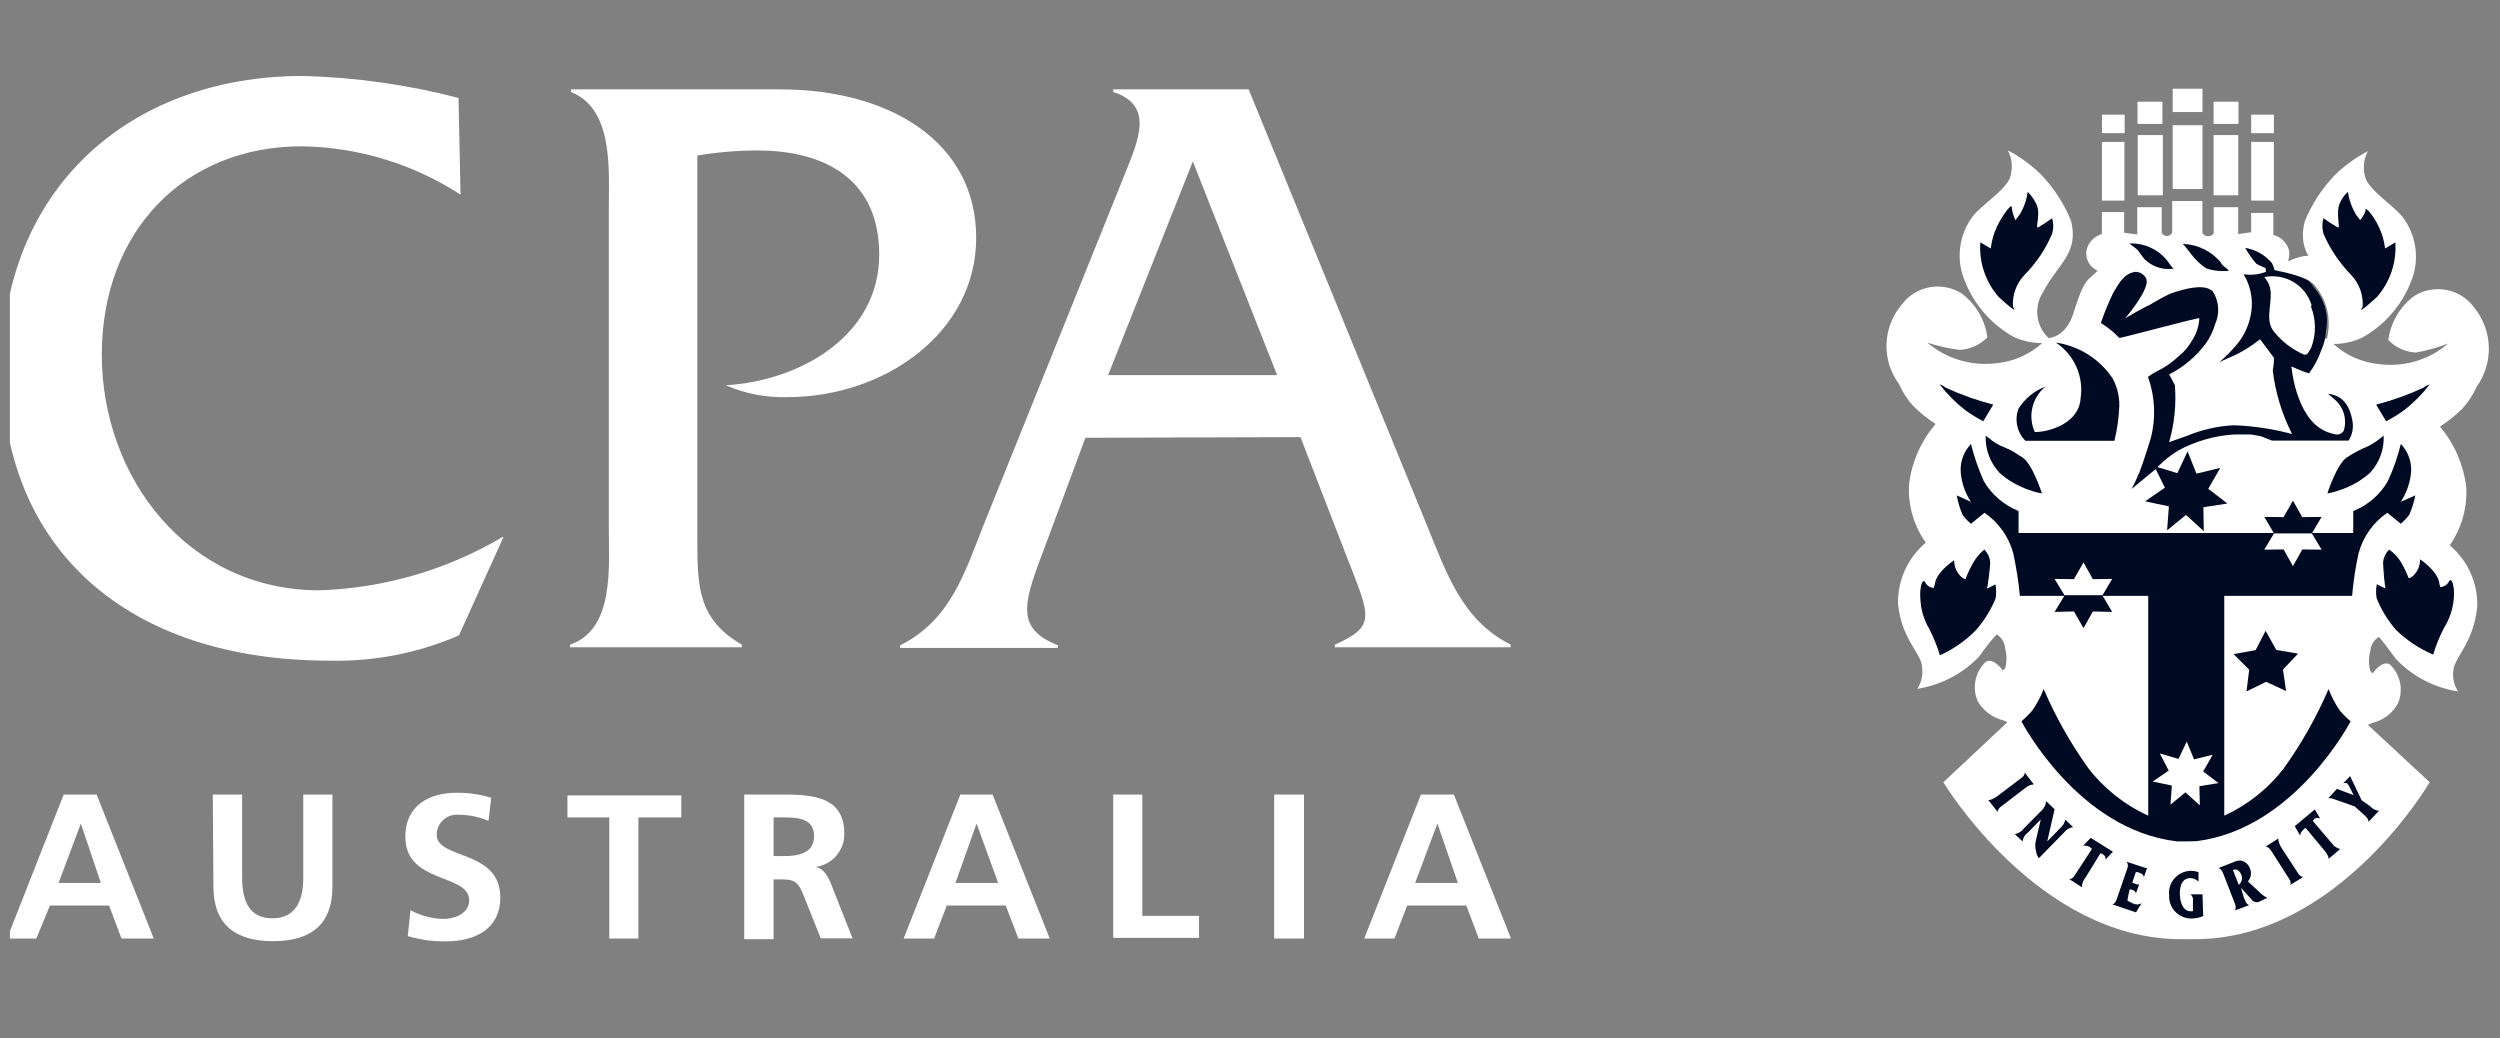 <svg xmlns="http://www.w3.org/2000/svg" width="171" height="71" viewBox="0 0 171 71" fill="none"><rect x="0" y="0" width="171" height="71" fill="#808080" stroke="none"/><g clip-path="url(#clip0_217_50)"><mask id="mask0_217_50" style="mask-type:luminance" maskUnits="userSpaceOnUse" x="-23" y="-16" width="214" height="103"><path d="M190.951 -15.657H-22.383V86.117H190.951V-15.657Z" fill="white"></path></mask><g mask="url(#mask0_217_50)"><path d="M149.459 13.752H150.645V15.917C150.676 15.989 150.726 16.049 150.791 16.092C150.856 16.135 150.933 16.158 151.011 16.158C151.36 16.158 151.421 15.932 151.421 15.932V14.173H153.094V16.008L153.977 15.887V14.564H155.497V16.068C155.734 16.13 155.949 16.247 156.129 16.409C156.309 16.572 156.448 16.774 156.532 17C156.626 17.306 156.605 17.635 156.47 17.926C156.335 18.217 156.098 18.449 155.802 18.579L156.288 19.03C156.609 19.285 156.928 19.766 157.46 21.436C157.993 23.104 159.179 23.18 159.179 23.18C159.599 22.782 159.866 22.253 159.936 21.683C160.004 21.113 159.871 20.536 159.558 20.052C158.525 18.067 157.08 17.406 157.642 15.15C158.118 13.983 158.811 12.912 159.682 11.993C160.355 11.335 161.124 10.777 161.962 10.339C161.799 10.643 161.705 10.977 161.688 11.32C161.67 11.663 161.727 12.005 161.856 12.324C162.328 13.211 163.666 14.023 164.32 14.82C164.809 15.455 165.119 16.207 165.218 17C165.316 17.792 165.201 18.597 164.884 19.331C164.248 20.932 163.071 22.265 161.553 23.104C160.942 23.385 160.277 23.529 159.605 23.525C160.472 24.316 161.578 24.802 162.754 24.909C163.594 25.015 164.447 24.945 165.258 24.701C166.068 24.457 166.816 24.047 167.454 23.495C166.747 23.773 166.013 23.979 165.263 24.112C164.541 24.083 163.858 23.775 163.361 23.255C163.439 22.663 163.637 22.093 163.938 21.576C164.242 21.06 164.645 20.608 165.126 20.248C165.78 19.837 166.565 19.688 167.326 19.83C168.086 19.973 168.763 20.396 169.219 21.015C169.845 21.778 170.201 22.723 170.235 23.705C170.268 24.688 169.974 25.654 169.401 26.457C169.158 27.009 168.824 27.517 168.413 27.961C167.949 28.418 167.44 28.826 166.892 29.178C167.874 30.343 168.497 31.763 168.687 33.268C168.782 34.698 168.385 36.119 167.559 37.298C168.168 37.81 168.651 38.45 168.978 39.17C169.303 39.89 169.464 40.673 169.446 41.462C169.219 43.913 167.925 44.92 167.82 45.792C167.728 46.316 167.843 46.853 168.139 47.296C166.508 47.044 165.009 46.261 163.88 45.071C162.631 43.372 162.707 43.567 162.707 43.567C162.539 43.673 162.4 43.816 162.298 43.987C162.199 44.156 162.14 44.348 162.13 44.544C162.007 44.982 162.007 45.445 162.13 45.883C162.251 46.048 162.296 46.048 162.296 46.048C162.296 46.048 162.891 45.161 163.453 45.432C163.817 45.774 164.066 46.219 164.164 46.706C164.261 47.194 164.205 47.699 164.001 48.153C163.666 48.737 163.124 49.177 162.48 49.386C162.3 49.431 162.126 49.496 161.962 49.581L166.191 53.505C166.191 53.505 159.94 64.241 150.128 64.241H149.185C139.359 64.241 132.925 53.505 132.925 53.505L137.305 49.401C137.148 49.314 136.979 49.248 136.803 49.206C136.162 48.99 135.622 48.552 135.282 47.973C135.08 47.517 135.026 47.011 135.126 46.523C135.227 46.036 135.478 45.592 135.845 45.251C136.393 44.981 137.001 45.868 137.001 45.868C137.001 45.868 137.001 45.868 137.153 45.702C137.271 45.264 137.271 44.803 137.153 44.364C137.143 44.167 137.085 43.976 136.984 43.806C136.884 43.636 136.744 43.492 136.575 43.387C136.144 43.86 135.748 44.362 135.389 44.89C134.263 46.077 132.77 46.859 131.145 47.116C131.433 46.669 131.546 46.135 131.464 45.612C131.464 44.74 130.05 43.733 129.822 41.282C129.809 40.492 129.973 39.709 130.301 38.99C130.63 38.27 131.115 37.63 131.723 37.117C130.889 35.942 130.487 34.52 130.582 33.088C130.774 31.581 131.403 30.16 132.392 28.998C131.845 28.643 131.336 28.235 130.871 27.78C130.467 27.334 130.138 26.826 129.898 26.277C129.306 25.481 129.003 24.511 129.036 23.524C129.069 22.537 129.437 21.59 130.08 20.834C130.536 20.216 131.212 19.792 131.972 19.65C132.733 19.508 133.519 19.657 134.172 20.067C134.653 20.428 135.056 20.88 135.359 21.396C135.662 21.912 135.858 22.483 135.936 23.074C135.437 23.59 134.757 23.897 134.035 23.931C133.285 23.837 132.547 23.671 131.829 23.435C132.47 23.981 133.219 24.388 134.029 24.631C134.838 24.875 135.69 24.949 136.53 24.848C137.708 24.74 138.819 24.254 139.694 23.465C139.016 23.471 138.346 23.327 137.731 23.044C136.223 22.197 135.053 20.865 134.415 19.27C134.095 18.538 133.976 17.734 134.073 16.942C134.169 16.149 134.476 15.396 134.963 14.76C135.617 13.963 136.971 13.151 137.442 12.264C137.568 11.944 137.623 11.602 137.605 11.26C137.586 10.918 137.495 10.584 137.336 10.279C138.168 10.72 138.931 11.277 139.602 11.933C140.481 12.849 141.178 13.92 141.656 15.091C142.219 17.346 140.774 18.007 139.739 19.992C139.426 20.476 139.293 21.053 139.363 21.623C139.432 22.193 139.699 22.722 140.119 23.119C140.119 23.119 141.306 23.119 141.838 21.375C142.371 19.631 142.675 19.225 142.994 18.97L143.481 18.518C143.186 18.389 142.949 18.156 142.817 17.865C142.685 17.573 142.667 17.244 142.766 16.94C142.847 16.717 142.981 16.517 143.155 16.355C143.33 16.193 143.54 16.074 143.77 16.008V14.504H145.291V15.917L146.189 16.038V14.173H147.862V15.917C147.894 15.986 147.946 16.044 148.011 16.084C148.075 16.124 148.151 16.144 148.227 16.143C148.302 16.14 148.375 16.116 148.438 16.073C148.499 16.031 148.548 15.971 148.577 15.902V13.752H149.429H149.459Z" fill="white"></path><path d="M150.238 57.536C156.961 56.709 160.78 49.342 160.78 49.342C160.527 49.12 160.29 48.884 160.065 48.635C159.742 48.166 159.476 47.662 159.274 47.132C158.454 49.032 157.435 50.841 156.231 52.529C155.159 53.931 153.753 55.051 152.14 55.792V40.757H160.885C160.969 39.776 161.116 38.802 161.328 37.84C161.631 36.718 162.326 35.737 163.289 35.073L164.216 35.825C164.43 35.639 164.623 35.433 164.796 35.209C164.98 34.784 165.119 34.34 165.207 33.885L164.216 34.322C164.563 33.788 164.792 33.189 164.886 32.562C164.956 32.17 164.931 31.768 164.815 31.387C164.698 31.005 164.494 30.656 164.216 30.367C164.005 31.246 163.704 32.103 163.32 32.923C162.788 33.843 161.958 34.559 160.962 34.953V36.457H138.07V34.953C137.074 34.553 136.24 33.839 135.697 32.923C135.329 32.097 135.034 31.242 134.814 30.367C134.538 30.656 134.333 31.005 134.217 31.387C134.101 31.768 134.076 32.17 134.145 32.562C134.23 33.191 134.459 33.793 134.814 34.322L133.841 33.885C133.922 34.34 134.055 34.784 134.236 35.209C134.403 35.436 134.597 35.643 134.814 35.825L135.742 35.073C136.706 35.737 137.402 36.718 137.705 37.84C137.914 38.803 138.067 39.776 138.161 40.757H146.938V55.792C145.318 55.054 143.908 53.934 142.831 52.529C141.624 50.843 140.604 49.033 139.788 47.132C139.585 47.664 139.314 48.169 138.982 48.635C138.757 48.884 138.519 49.12 138.267 49.342C138.267 49.342 142.116 56.769 148.915 57.551H149.676L150.238 57.536Z" fill="#000A23"></path><path d="M155.533 7.844H153.981V9.107H155.533V7.844Z" fill="white"></path><path d="M155.533 9.706H153.981V13.72H155.533V9.706Z" fill="white"></path><path d="M145.325 7.844H143.774V9.107H145.325V7.844Z" fill="white"></path><path d="M145.31 9.706H143.774V13.72H145.31V9.706Z" fill="white"></path><path d="M147.199 16.985C148.339 17.571 148.415 18.308 148.72 18.368C148.356 18.43 147.982 18.405 147.631 18.296C147.278 18.186 146.958 17.994 146.697 17.737C146.514 17.556 146.316 17.166 146.119 17.015L145.647 16.654C146.184 16.631 146.719 16.745 147.199 16.985Z" fill="#000A23"></path><path d="M151.91 17.96C152.001 18.2 152.29 18.305 152.457 18.516C151.945 18.579 151.426 18.527 150.936 18.366C150.084 17.869 149.613 16.937 149.293 16.682C149.797 16.697 150.291 16.819 150.742 17.04C151.194 17.26 151.592 17.574 151.91 17.96Z" fill="#000A23"></path><path d="M145.796 33.447C146.146 32.83 146.222 32.485 146.329 32.334C146.618 31.598 147.105 30.004 147.105 30.004C147.475 28.609 147.411 27.137 146.922 25.779C147.108 25.637 147.307 25.511 147.515 25.403C148.076 25.136 148.59 24.78 149.036 24.351C149.387 24.072 149.681 23.73 149.903 23.343C150.222 22.874 150.407 22.329 150.436 21.765C150.116 21.765 145.507 23.027 144.96 23.118C144.59 22.719 144.165 22.375 143.697 22.095C143.937 21.387 144.221 20.694 144.549 20.02C144.975 19.329 145.264 18.712 146.07 18.592C146.224 18.594 146.374 18.639 146.503 18.722C146.632 18.804 146.735 18.921 146.8 19.058C147.12 19.72 145.37 21.765 145.37 21.765C145.37 21.765 146.724 20.968 147.028 20.862C147.49 20.576 147.968 20.315 148.458 20.081C150.877 19.238 151.211 19.87 151.348 19.915C151.562 20.248 151.69 20.628 151.719 21.022C151.748 21.416 151.678 21.81 151.516 22.17C151.38 22.644 151.164 23.091 150.877 23.494C150.217 24.382 149.358 25.108 148.367 25.613C148.367 25.613 148.534 25.884 148.762 26.35C148.865 27.661 148.732 28.98 148.367 30.244L149.599 29.808C150.609 29.389 151.684 29.145 152.778 29.087C154.131 29.133 155.473 29.335 156.779 29.688C156.086 28.327 155.638 26.856 155.456 25.343C155.51 25.06 155.542 24.774 155.546 24.486L154.589 23.208L154.056 23.599C153.507 23.981 152.915 24.299 152.291 24.546L151.805 24.771C152.268 24.373 152.695 23.935 153.082 23.463C153.474 22.96 153.754 22.382 153.904 21.765C154.035 21.259 154.064 20.733 153.988 20.217C153.913 19.701 153.734 19.205 153.463 18.758C153.976 18.836 154.501 18.779 154.984 18.592C154.984 18.592 154.984 18.457 154.984 18.381C154.984 18.306 154.573 18.201 154.33 18.036C154.039 17.702 153.784 17.339 153.569 16.953C154.291 17.074 154.945 17.447 155.409 18.006C155.481 18.155 155.538 18.311 155.577 18.472C156.064 18.652 156.368 18.081 156.747 17.916C157.405 18.561 158.006 19.26 158.544 20.005C158.812 20.389 159 20.823 159.094 21.28C159.19 21.738 159.188 22.209 159.09 22.666C159.073 23.114 158.965 23.554 158.771 23.96C158.579 24.527 158.297 25.06 157.935 25.538C157.522 25.409 157.119 25.248 156.734 25.057C156.734 25.057 157.037 29.026 159.472 29.643C159.912 29.778 160.065 29.748 160.308 29.478C160.425 29.107 160.433 28.71 160.331 28.334C160.229 27.959 160.02 27.62 159.73 27.358L159.243 26.936C160.642 27.072 160.84 28.44 160.916 28.846C160.987 29.296 160.889 29.755 160.642 30.139H155.409L154.649 29.838L153.98 29.718H153.371H152.809C151.47 29.802 150.166 30.177 148.991 30.816C148.485 31.123 148.02 31.492 147.606 31.913C147.564 31.943 147.533 31.985 147.515 32.033L145.796 33.447Z" fill="#000A23"></path><path d="M158.069 20.967C158.433 21.885 158.433 22.906 158.069 23.824C157.932 23.989 157.855 24.38 157.536 24.23C156.773 23.887 156.1 23.373 155.573 22.726C154.798 21.869 155.573 20.531 155.225 19.524C155.141 19.315 155.023 19.122 154.875 18.953C155.561 18.812 156.278 18.934 156.879 19.293C157.48 19.653 157.922 20.224 158.114 20.892L158.069 20.967Z" fill="white"></path><path d="M144.504 25.883C144.864 26.551 145.018 27.31 144.945 28.063C144.901 28.768 144.794 29.467 144.625 30.153H138.541C138.256 29.868 138.061 29.509 137.977 29.117C137.894 28.725 137.926 28.317 138.069 27.943C138.504 27.26 139.149 26.732 139.91 26.44C139.462 26.809 139.148 27.313 139.016 27.875C138.884 28.436 138.942 29.025 139.18 29.552C140.229 29.552 142.222 28.92 142.313 27.236C142.424 26.509 142.324 25.767 142.025 25.093C141.726 24.42 141.241 23.844 140.625 23.433C141.409 23.549 142.16 23.827 142.829 24.249C143.497 24.672 144.068 25.228 144.504 25.883Z" fill="#000A23"></path><path d="M132.673 26.292C133.182 26.956 133.775 27.552 134.437 28.066C134.826 28.343 135.232 28.594 135.654 28.818L136.339 27.675C135.221 27.386 134.131 26.999 133.084 26.517C132.965 26.414 132.825 26.337 132.673 26.292Z" fill="#000A23"></path><path d="M136.332 30.246C136.895 30.592 137.656 30.727 138.112 31.209C138.212 31.343 138.324 31.469 138.447 31.584C138.57 31.76 138.667 31.953 138.736 32.156C138.946 32.557 139.065 32.998 139.086 33.449C138.812 33.629 138.416 33.298 138.143 33.178C137.696 33.017 137.287 32.767 136.942 32.444C136.597 32.121 136.322 31.731 136.135 31.299C135.976 30.848 135.879 30.377 135.846 29.9C136.089 29.946 136.165 30.111 136.332 30.246Z" fill="#000A23"></path><path d="M147.909 6.957H146.205V8.476H147.909V6.957Z" fill="white"></path><path d="M147.939 9.239H146.22V13.359H147.939V9.239Z" fill="white"></path><path d="M153.113 6.957H151.409V8.476H153.113V6.957Z" fill="white"></path><path d="M153.098 9.239H151.409V13.359H153.098V9.239Z" fill="white"></path><path d="M150.651 8.566H148.613V12.927H150.651V8.566Z" fill="white"></path><path d="M150.651 6.07H148.613V7.664H150.651V6.07Z" fill="white"></path><path d="M150.697 52.767L151.747 53.564L150.439 53.775L150.469 55.083L149.481 54.196L148.462 55.038L148.553 53.73L147.245 53.459L148.34 52.707L147.731 51.535L149.009 51.91L149.572 50.723L150.074 51.941L151.352 51.625L150.697 52.767Z" fill="white"></path><path d="M151.045 33.432L152.353 34.439L150.71 34.695L150.74 36.334L149.523 35.221L148.23 36.274L148.352 34.635L146.725 34.289L148.078 33.357L147.348 31.883L148.93 32.364L149.63 30.876L150.238 32.395L151.866 32.004L151.045 33.432Z" fill="#000A23"></path><path d="M135.453 16.577C135.357 17.941 135.811 19.287 136.716 20.321C138.237 21.704 137.689 20.998 137.689 20.998C137.659 20.601 137.713 20.203 137.847 19.828C137.98 19.452 138.191 19.108 138.465 18.817C139.273 18.002 139.917 17.043 140.366 15.991C140.468 15.642 140.468 15.272 140.366 14.924C140.058 15.15 139.738 15.361 139.408 15.555C139.165 15.66 139.667 14.502 139.225 13.841C139.085 13.576 138.906 13.332 138.693 13.119C138.623 13.679 138.431 14.218 138.13 14.698L137.857 15.059C137.719 14.769 137.631 14.459 137.598 14.142C137.598 13.901 136.959 14.728 136.594 15.495C136.37 15.97 136.226 16.477 136.168 16.998L135.453 16.577Z" fill="#000A23"></path><path d="M163.841 16.577C163.937 17.941 163.483 19.287 162.577 20.321C161.056 21.704 161.604 20.998 161.604 20.998C161.633 20.601 161.58 20.203 161.447 19.828C161.312 19.452 161.103 19.108 160.829 18.817C160.026 17.997 159.382 17.04 158.926 15.991C158.825 15.642 158.825 15.272 158.926 14.924C159.238 15.153 159.564 15.363 159.901 15.555C160.128 15.66 159.717 14.547 160.067 13.841C160.193 13.567 160.375 13.321 160.6 13.119C160.678 13.677 160.87 14.214 161.163 14.698L161.438 15.059C161.438 15.059 161.833 14.563 161.802 14.337C161.772 14.111 162.35 14.728 162.7 15.495C162.933 15.967 163.082 16.476 163.14 16.998L163.841 16.577Z" fill="#000A23"></path><path d="M135.819 29.794C135.783 30.73 136.121 31.643 136.762 32.335C137.36 32.869 138.065 33.273 138.83 33.523C139.1 33.629 139.38 33.705 139.667 33.748C139.667 33.748 139.028 31.733 138.328 31.282C137.848 30.97 137.338 30.703 136.807 30.485C136.454 30.29 136.122 30.058 135.819 29.794Z" fill="#000A23"></path><path d="M166.195 26.292C165.686 26.956 165.093 27.552 164.43 28.066C164.044 28.346 163.637 28.598 163.212 28.818L162.529 27.675C163.643 27.388 164.727 27 165.768 26.517C165.896 26.416 166.04 26.34 166.195 26.292Z" fill="#000A23"></path><path d="M163.042 29.794C163.066 30.257 162.995 30.72 162.835 31.156C162.676 31.592 162.432 31.993 162.114 32.335C161.514 32.873 160.803 33.278 160.03 33.523C159.762 33.629 159.48 33.705 159.194 33.748C159.194 33.748 159.832 31.733 160.533 31.282C161.013 30.968 161.521 30.701 162.054 30.485C162.406 30.288 162.737 30.056 163.042 29.794Z" fill="#000A23"></path><path d="M135.727 37.642C135.447 37.875 135.21 38.155 135.027 38.468C134.807 38.849 134.619 39.246 134.464 39.656C134.464 39.656 134.099 39.656 133.765 38.995C133.68 38.805 133.633 38.601 133.628 38.393C133.628 38.393 132.517 39.13 132.395 39.897C132.372 40.02 132.337 40.141 132.289 40.258C132.15 40.253 132.014 40.209 131.899 40.132C131.783 40.055 131.692 39.948 131.635 39.822C131.544 39.641 131.331 40.123 131.392 40.949C131.417 41.664 131.621 42.361 131.985 42.979C132.283 43.552 132.528 44.151 132.715 44.768C133.612 44.355 134.426 43.784 135.118 43.084C135.679 42.444 136.131 41.718 136.457 40.934C136.51 40.636 136.51 40.331 136.457 40.032L135.864 40.333C135.974 39.716 136.05 39.094 136.092 38.468C136.068 38.16 135.94 37.869 135.727 37.642Z" fill="#000A23" stroke="#000A23" stroke-width="0.078"></path><path d="M163.424 37.642C163.711 37.851 163.96 38.111 164.154 38.408C164.383 38.786 164.576 39.184 164.731 39.596C164.731 39.596 165.097 39.596 165.432 38.935C165.516 38.745 165.563 38.541 165.569 38.333C165.569 38.333 166.663 39.07 166.8 39.837C166.815 39.96 166.847 40.082 166.892 40.198C167.033 40.192 167.17 40.149 167.287 40.072C167.407 39.995 167.5 39.888 167.561 39.762C167.653 39.581 167.865 40.062 167.804 40.889C167.751 41.614 167.522 42.316 167.134 42.934C166.837 43.507 166.592 44.106 166.404 44.723C165.485 44.322 164.645 43.763 163.925 43.069C163.367 42.429 162.921 41.703 162.602 40.919C162.553 40.621 162.553 40.316 162.602 40.017L163.21 40.318C163.12 39.695 163.064 39.068 163.044 38.439C163.077 38.139 163.212 37.859 163.424 37.642Z" fill="#000A23" stroke="#000A23" stroke-width="0.078"></path><path d="M155.698 44.455L157.19 44.71L156.156 45.793L156.368 47.266L155 46.635L153.661 47.296L153.844 45.808L152.779 44.74L154.285 44.469L154.968 43.147L155.698 44.455Z" fill="#000A23"></path><path d="M137.079 55.009C136.881 55.159 136.653 55.294 136.638 55.535L135.999 54.723C136.227 54.723 136.425 54.588 136.622 54.453L138.052 53.37C138.25 53.219 138.493 53.084 138.493 52.844L139.117 53.656C138.889 53.656 138.676 53.776 138.493 53.926L137.079 55.009Z" fill="#000A23"></path><path d="M139.454 58.707C139.363 58.571 139.301 58.417 139.272 58.256C139.191 57.981 139.191 57.689 139.272 57.414L139.591 56.046L138.709 56.948C138.608 57.017 138.524 57.106 138.461 57.21C138.398 57.314 138.358 57.429 138.344 57.55L137.812 57.053C138.056 57.012 138.275 56.877 138.42 56.677L139.576 55.505C139.684 55.417 139.772 55.31 139.838 55.189C139.903 55.068 139.943 54.935 139.956 54.798L140.534 55.354L140.032 57.55L140.899 56.662C141.089 56.511 141.218 56.298 141.264 56.061L141.797 56.572C141.555 56.611 141.337 56.74 141.188 56.933L139.454 58.707Z" fill="#000A23"></path><path d="M142.637 60.045C142.479 60.223 142.397 60.455 142.409 60.692L141.542 60.135C141.785 60.135 141.907 59.88 142.043 59.669L143.093 58.06L142.941 57.94C142.806 57.855 142.643 57.822 142.484 57.85L143.002 57.309L144.523 58.256L144.006 58.797C144.027 58.731 144.023 58.66 143.995 58.596C143.967 58.532 143.917 58.481 143.854 58.451C143.803 58.404 143.74 58.373 143.671 58.361L142.637 60.045Z" fill="#000A23"></path><path d="M145.511 61.58C145.613 61.668 145.732 61.734 145.861 61.775C145.955 61.833 146.063 61.863 146.173 61.863C146.283 61.863 146.391 61.833 146.485 61.775L146.105 62.407L144.492 61.865C144.72 61.775 144.781 61.52 144.857 61.294L145.435 59.61C145.527 59.37 145.633 59.114 145.435 58.934L146.713 59.355C146.737 59.365 146.763 59.371 146.789 59.371C146.815 59.371 146.841 59.365 146.865 59.355L146.637 60.016C146.637 59.776 146.394 59.715 146.211 59.655H146.089L145.846 60.377L146.181 60.497C146.181 60.497 146.287 60.497 146.317 60.497L146.089 61.129C146.089 60.933 145.922 60.903 145.785 60.843H145.663L145.511 61.58Z" fill="#000A23"></path><path d="M150.698 62.663C150.442 62.769 150.169 62.825 149.892 62.828C149.684 62.828 149.478 62.787 149.288 62.706C149.097 62.624 148.925 62.505 148.782 62.356C148.64 62.207 148.53 62.03 148.459 61.837C148.388 61.645 148.358 61.439 148.37 61.234C148.347 61.032 148.366 60.827 148.426 60.632C148.485 60.437 148.584 60.256 148.716 60.1C148.848 59.944 149.011 59.816 149.195 59.724C149.379 59.632 149.58 59.578 149.785 59.565C149.987 59.559 150.188 59.589 150.378 59.656V60.302C150.227 60.157 150.027 60.071 149.816 60.062C149.314 60.062 149.101 60.513 149.101 61.084C149.101 61.655 149.283 62.332 149.846 62.332H149.998V61.625C150.013 61.542 150.005 61.457 149.976 61.378C149.946 61.298 149.896 61.228 149.831 61.174H150.652L150.698 62.663Z" fill="#000A23"></path><path d="M153.467 61.354C153.558 61.579 153.619 61.835 153.847 61.91L152.873 62.271C152.995 62.06 152.873 61.82 152.782 61.594L152.143 59.941C152.052 59.715 151.976 59.444 151.748 59.369L152.797 58.963C152.959 58.874 153.147 58.842 153.33 58.873C153.465 58.911 153.588 58.982 153.689 59.079C153.79 59.176 153.865 59.297 153.908 59.429C153.965 59.572 153.982 59.728 153.955 59.879C153.928 60.031 153.859 60.172 153.755 60.286L154.532 61.008C154.689 61.173 154.875 61.311 155.078 61.414L154.606 61.639C154.511 61.703 154.391 61.726 154.278 61.703C154.164 61.68 154.064 61.614 153.999 61.519L153.284 60.722L153.467 61.354ZM152.736 59.52L153.132 60.527C153.234 60.443 153.305 60.329 153.335 60.201C153.366 60.074 153.353 59.94 153.299 59.82C153.246 59.68 153.143 59.562 153.01 59.49C152.936 59.465 152.856 59.465 152.782 59.49L152.736 59.52Z" fill="#000A23"></path><path d="M157.051 59.52C157.188 59.73 157.293 59.956 157.536 59.986L156.655 60.527C156.745 60.286 156.563 60.091 156.426 59.88L155.467 58.377C155.33 58.166 155.209 57.926 154.966 57.911L155.833 57.355C155.833 57.58 155.939 57.805 156.06 58.001L157.051 59.52Z" fill="#000A23"></path><path d="M159.488 57.667C159.621 57.871 159.826 58.016 160.065 58.073L159.274 58.75C159.274 58.525 159.122 58.329 158.955 58.134L157.707 56.63C157.646 56.656 157.595 56.698 157.556 56.75C157.491 56.8 157.438 56.861 157.399 56.931C157.36 57.001 157.337 57.077 157.327 57.156L156.961 56.51L158.331 55.367L158.711 55.999C158.656 55.958 158.589 55.937 158.521 55.937C158.452 55.937 158.386 55.958 158.331 55.999C158.274 56.037 158.227 56.089 158.194 56.149L159.488 57.667Z" fill="#000A23"></path><path d="M162.1 55.13C162.257 55.316 162.48 55.435 162.723 55.461L162.008 56.212C162.008 55.987 161.795 55.822 161.613 55.656L161.065 55.16L159.697 54.679C159.56 54.613 159.407 54.587 159.254 54.603L159.847 53.957L160.988 54.393L160.73 53.867C160.681 53.765 160.619 53.669 160.548 53.581C160.505 53.562 160.458 53.552 160.411 53.552C160.364 53.552 160.317 53.562 160.274 53.581L160.746 53.085L161.536 54.739L162.1 55.13Z" fill="#000A23"></path><path d="M155.745 18.519C155.745 18.519 157.996 18.895 158.407 19.617C159.049 20.421 159.36 21.437 159.274 22.458C159.233 22.972 159.119 23.478 158.939 23.962C159.403 23.564 159.759 23.056 159.969 22.485C160.18 21.914 160.239 21.299 160.141 20.699C159.998 19.754 159.544 18.882 158.847 18.218C158.573 17.888 158.315 17.392 157.54 17.527C157.17 17.6 156.812 17.722 156.475 17.888L155.745 18.519Z" fill="white"></path><path d="M143.804 40.726L144.474 39.598L143.151 39.614L142.512 38.471L141.857 39.614L140.534 39.598L141.219 40.726H143.804Z" fill="white"></path><path d="M143.804 40.727L144.474 41.854L143.151 41.824L142.512 42.967L141.857 41.824L140.534 41.854L141.219 40.727H143.804Z" fill="#000A23"></path><path d="M158.129 36.483L158.799 35.356L157.476 35.371L156.838 34.243L156.198 35.371L154.875 35.356L155.544 36.483H158.129Z" fill="#000A23"></path><path d="M158.129 36.483L158.799 37.596L157.476 37.581L156.838 38.724L156.198 37.581L154.875 37.596L155.544 36.483H158.129Z" fill="white"></path><path d="M31.5 13.314C28.276 11.217 24.514 10.069 20.654 10.007C12.562 10.007 6.964 15.855 6.964 24.26C6.964 32.665 12.836 40.378 21.856 40.378C26.268 40.231 30.571 38.979 34.359 36.739H34.436L31.393 43.46C28.607 44.673 25.584 45.263 22.541 45.189C8.698 45.189 0.135 37.536 0.135 25.132C0.135 13.104 8.698 5.195 20.715 5.195C24.311 5.289 27.884 5.794 31.363 6.699L31.5 13.314Z" fill="white"></path><path d="M53.34 6.112C60.945 6.112 66.771 9.766 66.771 16.261C66.771 22.756 60.504 27.162 53.872 27.162C52.419 27.211 50.973 26.933 49.644 26.35C54.678 26.064 60.139 22.997 60.139 17.419C60.139 12.322 56.504 10.292 51.803 10.292C50.427 10.293 49.053 10.409 47.697 10.638V36.784C47.697 40.032 47.697 42.347 50.739 44.092V44.272H38.996V44.092C42.038 43.054 41.642 38.769 41.642 36.153V14.292C41.642 11.691 41.992 7.451 39.056 6.293V6.112H53.34Z" fill="white"></path><path d="M74.243 29.943L71.2 38.123C69.968 41.37 69.558 43.054 72.371 44.136V44.317H61.572V44.136C64.979 42.453 65.983 39.205 67.276 35.912L77.026 11.691C77.847 9.601 78.958 7.18 76.144 6.293V6.112H85.408L97.576 35.867C98.93 39.16 99.98 42.407 103.326 44.092V44.272H91.309V44.092C94.169 42.813 93.713 42.182 92.116 38.077L88.952 29.898L74.243 29.943ZM81.59 11.044L75.794 25.658H87.355L81.59 11.044Z" fill="white"></path><path d="M4.357 54.347H6.609L10.518 64.195H8.312L7.46 61.939H3.414L2.486 64.195H0.479L4.357 54.347ZM5.529 56.331L4.008 60.391H6.898L5.529 56.331Z" fill="white"></path><path d="M14.554 54.347H16.561V60.03C16.561 61.714 17.109 62.812 18.63 62.812C20.151 62.812 20.744 61.714 20.744 60.03V54.347H22.737V60.647C22.737 63.278 21.216 64.375 18.676 64.375C16.136 64.375 14.599 63.278 14.599 60.647L14.554 54.347Z" fill="white"></path><path d="M33.415 56.15C32.777 55.875 32.088 55.732 31.392 55.729C31.199 55.71 31.004 55.731 30.82 55.792C30.636 55.852 30.467 55.95 30.323 56.079C30.18 56.208 30.066 56.365 29.988 56.54C29.91 56.716 29.87 56.906 29.871 57.097C29.871 58.811 34.221 58.09 34.221 61.382C34.221 63.547 32.502 64.389 30.494 64.389C29.614 64.401 28.737 64.279 27.893 64.028L28.076 62.254C28.766 62.632 29.539 62.838 30.327 62.856C31.088 62.856 32.092 62.48 32.092 61.593C32.092 59.713 27.726 60.495 27.726 57.233C27.726 55.022 29.46 54.226 31.209 54.226C32.019 54.213 32.826 54.329 33.598 54.571L33.415 56.15Z" fill="white"></path><path d="M41.673 55.911H38.813V54.407H46.601V55.911H43.665V64.195H41.673V55.911Z" fill="white"></path><path d="M50.905 54.347H53.065C55.21 54.347 57.75 54.272 57.75 57.023C57.761 57.585 57.56 58.13 57.186 58.553C56.812 58.975 56.291 59.245 55.727 59.309C56.274 59.309 56.594 59.895 56.792 60.331L58.312 64.18H56.138L54.936 61.173C54.647 60.436 54.388 60.151 53.551 60.151H52.913V64.24H50.905V54.347ZM52.913 58.557H53.567C54.54 58.557 55.681 58.406 55.681 57.188C55.681 55.971 54.556 55.91 53.567 55.91H52.913V58.557Z" fill="white"></path><path d="M65.688 54.347H67.893L71.803 64.195H69.658L68.791 61.939H64.76L63.893 64.195H61.809L65.688 54.347ZM66.798 56.331L65.353 60.391H68.274L66.798 56.331Z" fill="white"></path><path d="M76.144 54.347H78.136V62.646H82.015V64.15H76.144V54.347Z" fill="white"></path><path d="M87.154 54.347H89.192V64.195H87.154V54.347Z" fill="white"></path><path d="M97.193 54.347H99.444L103.353 64.195H101.148L100.296 61.939H96.249L95.382 64.195H93.314L97.193 54.347ZM98.318 56.331L96.797 60.391H99.718L98.318 56.331Z" fill="white"></path></g></g><defs><clipPath id="clip0_217_50"><rect width="170.275" height="70.459" fill="white" transform="translate(0.662)"></rect></clipPath></defs></svg>